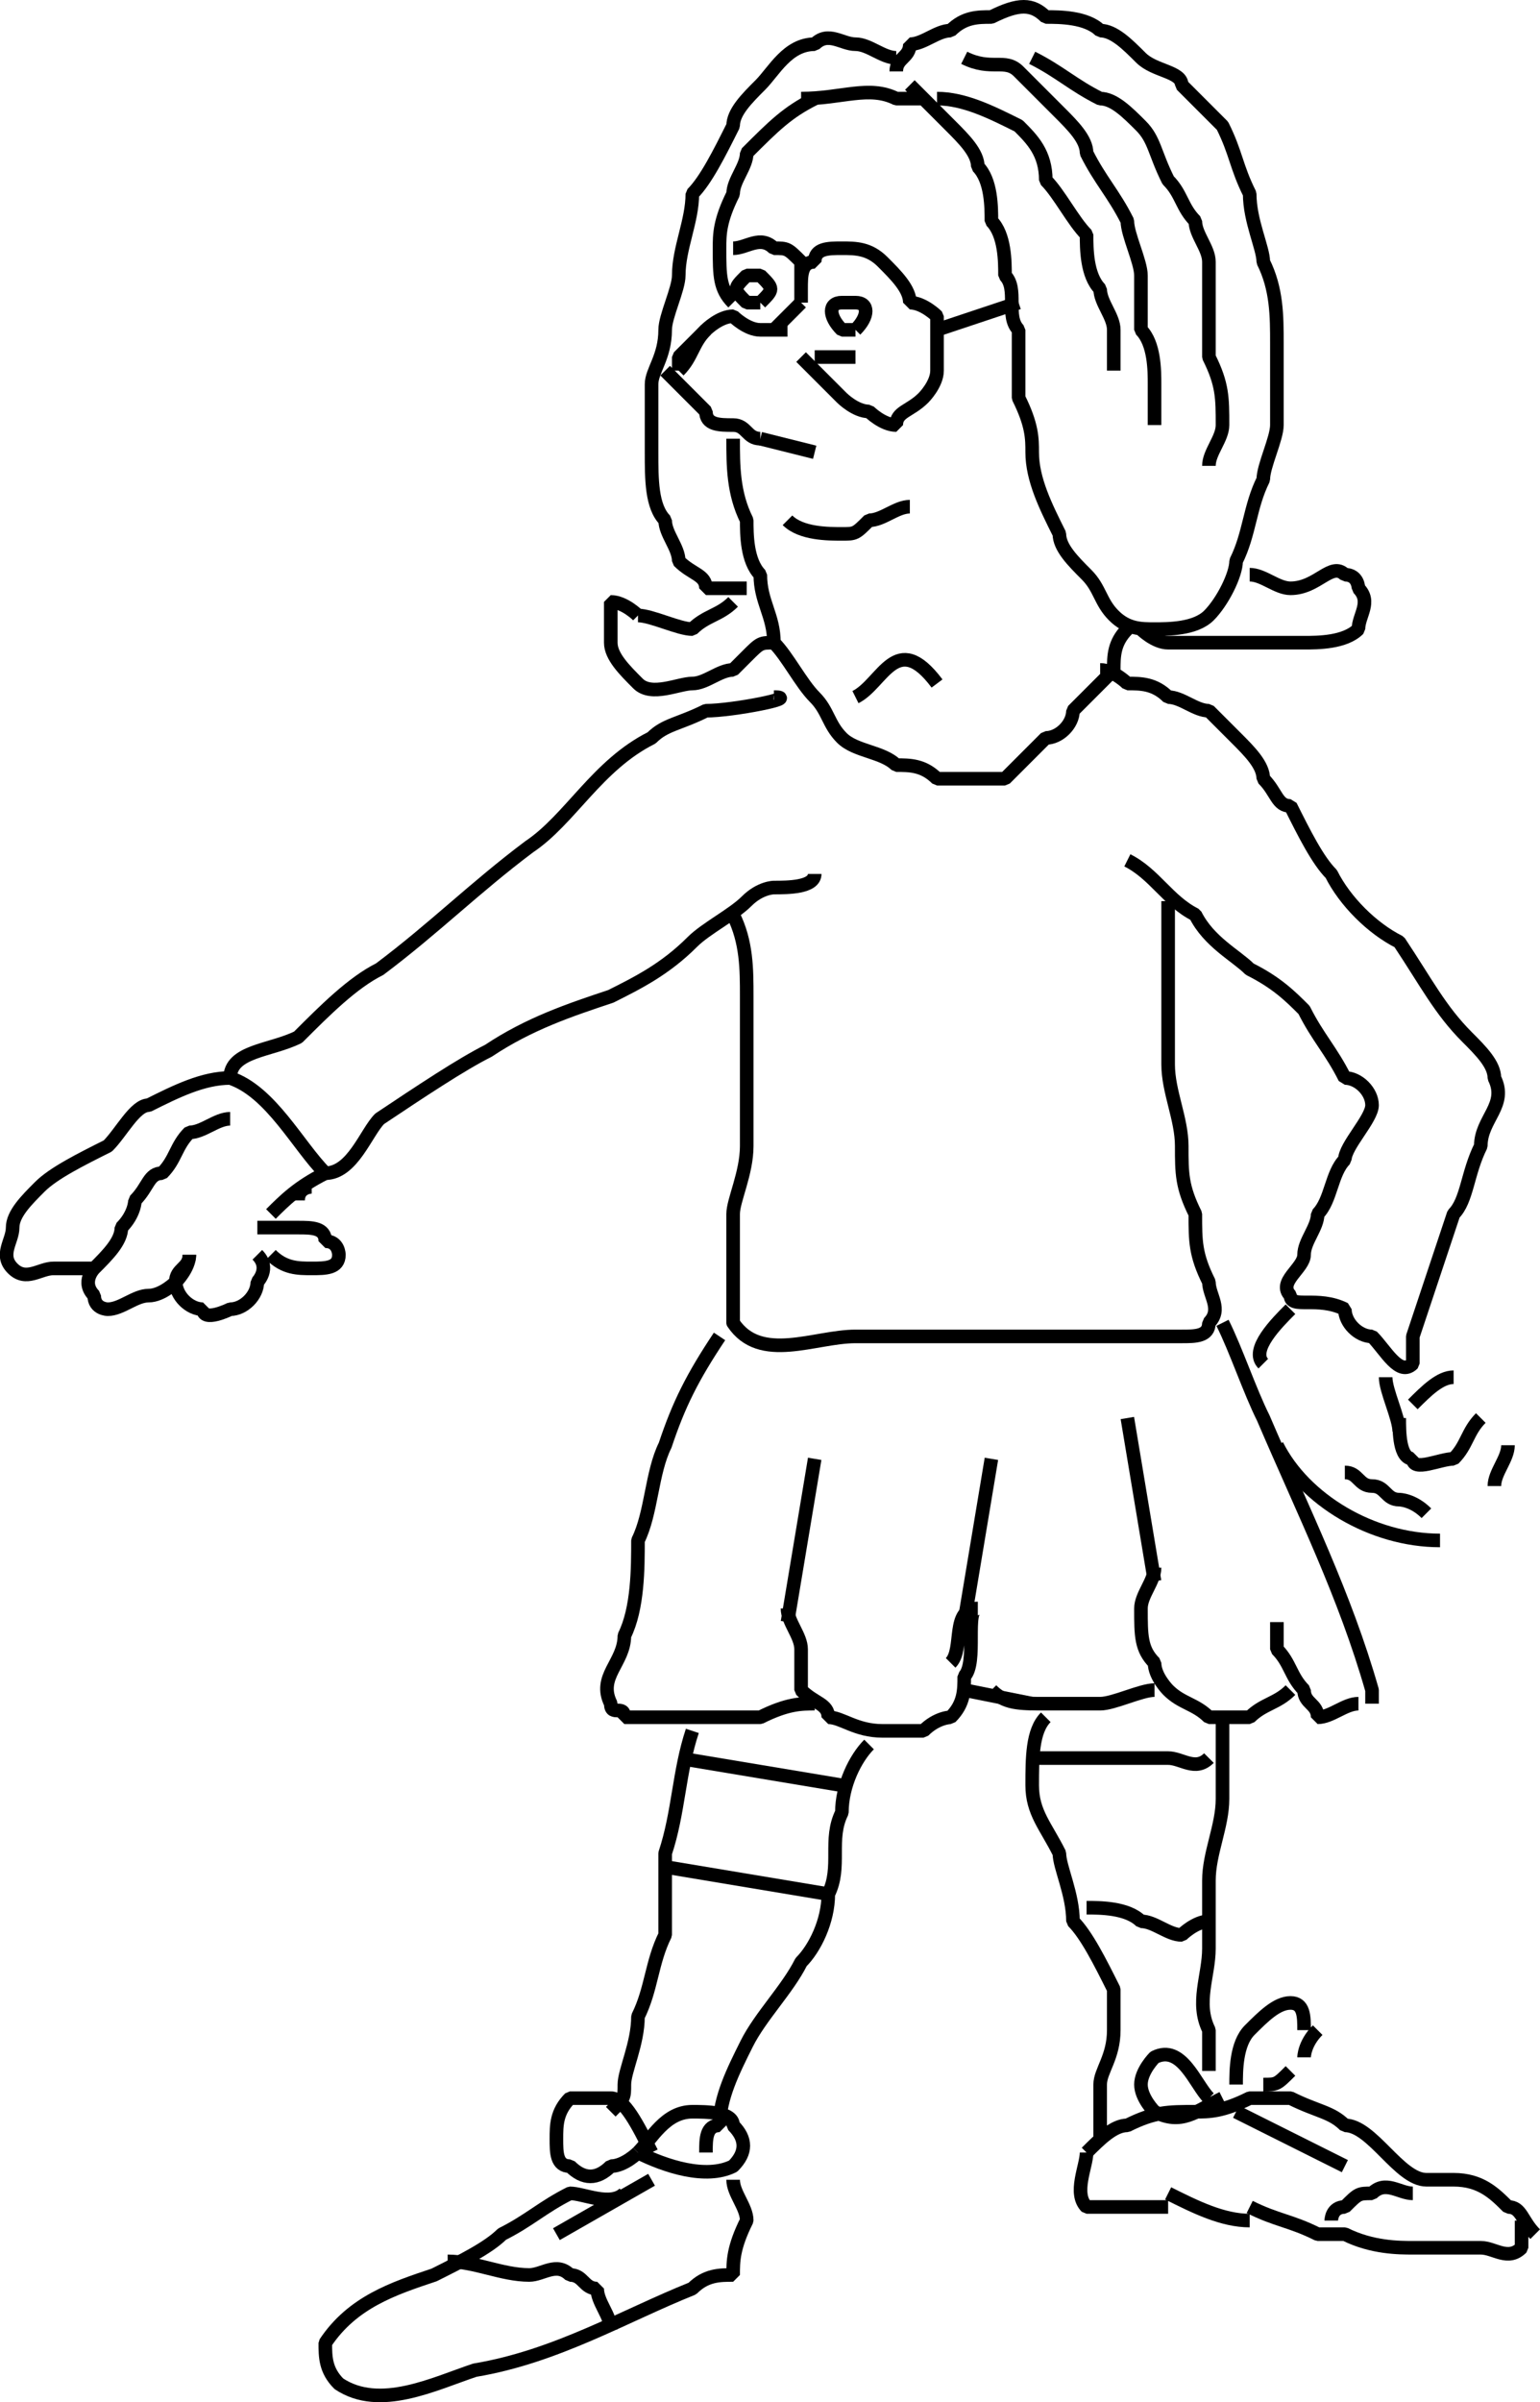 <svg xmlns="http://www.w3.org/2000/svg" width="113.285" height="176.604" version="1.2"><g fill="none" fill-rule="evenodd" stroke="#000" stroke-linejoin="bevel" font-family="'Sans Serif'" font-size="12.5" font-weight="400"><path d="M59.93 7.25c-2 1-3 2-5 4 0 1-1 2-1 3-1 2-1 3-1 4 0 2 0 3 1 4" vector-effect="non-scaling-stroke"/><path d="M53.93 18.25c1 0 2-1 3 0 1 0 1 0 2 1m0 3v-3m0 2c0-1 0-2 1-2 0-1 1-1 2-1s2 0 3 1 2 2 2 3c1 0 2 1 2 1v4c0 1-1 2-1 2-1 1-2 1-2 2-1 0-2-1-2-1-1 0-2-1-2-1l-2-2-1-1m-1-2h-2c-1 0-2-1-2-1-1 0-2 1-2 1-1 1-1 2-2 3m-1 0 3 3c0 1 1 1 2 1s1 1 2 1" vector-effect="non-scaling-stroke"/><path d="M49.93 27.25v-1l2-2m2 8c0 2 0 4 1 6 0 1 0 3 1 4 0 2 1 3 1 5 1 1 2 3 3 4s1 2 2 3 3 1 4 2c1 0 2 0 3 1h5l3-3c1 0 2-1 2-2l3-3c0-1 0-2 1-3" vector-effect="non-scaling-stroke"/><path d="M57.93 38.25c1 1 3 1 4 1s1 0 2-1c1 0 2-1 3-1m0-31 3 3c1 1 2 2 2 3 1 1 1 3 1 4 1 1 1 3 1 4 1 1 0 3 1 4v5c1 2 1 3 1 4 0 2 1 4 2 6 0 1 1 2 2 3s1 2 2 3 2 1 3 1 3 0 4-1 2-3 2-4c1-2 1-4 2-6 0-1 1-3 1-4v-6c0-2 0-4-1-6 0-1-1-3-1-5-1-2-1-3-2-5l-3-3c0-1-2-1-3-2s-2-2-3-2c-1-1-3-1-4-1-1-1-2-1-4 0-1 0-2 0-3 1-1 0-2 1-3 1 0 1-1 1-1 2" vector-effect="non-scaling-stroke"/><path d="M68.93 7.25c2 0 4 1 6 2 1 1 2 2 2 4 1 1 2 3 3 4 0 1 0 3 1 4 0 1 1 2 1 3v3" vector-effect="non-scaling-stroke"/><path d="M70.93 4.25c2 1 3 0 4 1l3 3c1 1 2 2 2 3 1 2 2 3 3 5 0 1 1 3 1 4v4c1 1 1 3 1 4v3" vector-effect="non-scaling-stroke"/><path d="M75.93 4.25c2 1 3 2 5 3 1 0 2 1 3 2s1 2 2 4c1 1 1 2 2 3 0 1 1 2 1 3v7c1 2 1 3 1 5 0 1-1 2-1 3m-23-30c-1 0-2-1-3-1s-2-1-3 0c-2 0-3 2-4 3s-2 2-2 3c-1 2-2 4-3 5 0 2-1 4-1 6 0 1-1 3-1 4 0 2-1 3-1 4v5c0 2 0 4 1 5 0 1 1 2 1 3 1 1 2 1 2 2h3m-1 1c-1 1-2 1-3 2-1 0-3-1-4-1" vector-effect="non-scaling-stroke"/><path d="M46.93 45.25s-1-1-2-1v3c0 1 1 2 2 3s3 0 4 0 2-1 3-1l1-1c1-1 1-1 2-1m35-5c1 0 2 1 3 1 2 0 3-2 4-1 1 0 1 1 1 1 1 1 0 2 0 3-1 1-3 1-4 1h-10c-1 0-2-1-2-1m-24-20h3m-6 25c2 0-3 1-5 1-2 1-3 1-4 2-4 2-6 6-9 8-4 3-7 6-11 9-2 1-4 3-6 5-2 1-5 1-5 3 3 1 5 5 7 7 2 0 3-3 4-4 3-2 6-4 8-5 3-2 6-3 9-4 2-1 4-2 6-4 1-1 3-2 4-3s2-1 2-1c1 0 3 0 3-1" vector-effect="non-scaling-stroke"/><path d="M53.93 67.25c1 2 1 4 1 6v11c0 2-1 4-1 5v8c-1 0-1 0 0 0 2 3 6 1 9 1h24c1 0 2 0 2-1 1-1 0-2 0-3-1-2-1-3-1-5-1-2-1-3-1-5s-1-4-1-6v-12" vector-effect="non-scaling-stroke"/><path d="M82.93 63.25c2 1 3 3 5 4 1 2 3 3 4 4 2 1 3 2 4 3 1 2 2 3 3 5 1 0 2 1 2 2s-2 3-2 4c-1 1-1 3-2 4 0 1-1 2-1 3s-2 2-1 3c0 1 2 0 4 1 0 1 1 2 2 2 1 1 2 3 3 2v-2l3-9c1-1 1-3 2-5 0-2 2-3 1-5 0-1-1-2-2-3-2-2-3-4-5-7-2-1-4-3-5-5-1-1-2-3-3-5-1 0-1-1-2-2 0-1-1-2-2-3l-2-2c-1 0-2-1-3-1-1-1-2-1-3-1 0 0-1-1-2-1m-64 30c-2 0-4 1-6 2-1 0-2 2-3 3-2 1-4 2-5 3s-2 2-2 3-1 2 0 3 2 0 3 0h3" vector-effect="non-scaling-stroke"/><path d="M16.93 82.25c-1 0-2 1-3 1-1 1-1 2-2 3-1 0-1 1-2 2 0 0 0 1-1 2 0 1-1 2-2 3 0 0-1 1 0 2 0 1 1 1 1 1 1 0 2-1 3-1s2-1 2-1c0-1 1-1 1-2" vector-effect="non-scaling-stroke"/><path d="M13.93 92.25c0 1-1 2-1 2 0 1 1 2 2 2 0 1 2 0 2 0 1 0 2-1 2-2 0 0 1-1 0-2m0-2h3c1 0 2 0 2 1 1 0 1 1 1 1 0 1-1 1-2 1m0 0c-1 0-2 0-3-1m3-5s-1 0-1 1" vector-effect="non-scaling-stroke"/><path d="M19.93 89.25c1-1 2-2 4-3m78 15c0 1 1 3 1 4m0-1c0 1 0 3 1 3 0 1 2 0 3 0 1-1 1-2 2-3m2 2c0 1-1 2-1 3m-5 2c-1-1-2-1-2-1-1 0-1-1-2-1s-1-1-2-1m5-5c1-1 2-2 3-2m-12-5c-1 1-3 3-2 4m-3-3c1 2 2 5 3 7 3 7 6 13 8 20v1m-1 0c-1 0-2 1-3 1 0-1-1-1-1-2-1-1-1-2-2-3v-2m1 5c-1 1-2 1-3 2h-3c-1-1-2-1-3-2 0 0-1-1-1-2-1-1-1-2-1-4 0-1 1-2 1-3m0 9c-1 0-3 1-4 1h-4c-2 0-3 0-4-1m-3-2c1-1 0-4 2-4-1 0 0 4-1 5 0 1 0 2-1 3 0 0-1 0-2 1h-3c-2 0-3-1-4-1 0-1-1-1-2-2v-3c0-1-1-2-1-3" vector-effect="non-scaling-stroke"/><path d="M52.93 98.25c-2 3-3 5-4 8-1 2-1 5-2 7 0 2 0 5-1 7 0 2-2 3-1 5 0 1 1 0 1 1h10c2-1 3-1 4-1m30 1v6c0 2-1 4-1 6v5c0 2-1 4 0 6v3m-12-26c-1 1-1 3-1 5s1 3 2 5c0 1 1 3 1 5 1 1 2 3 3 5v3c0 2-1 3-1 4v4" vector-effect="non-scaling-stroke"/><path d="M75.93 129.25h10c1 0 2 1 3 0m-9 11c1 0 3 0 4 1 1 0 2 1 3 1 0 0 1-1 2-1m-38-14c-1 3-1 6-2 9v6c-1 2-1 4-2 6 0 2-1 4-1 5s0 1-1 2m19-27c-1 1-2 3-2 5-1 2 0 4-1 6 0 2-1 4-2 5-1 2-3 4-4 6s-2 4-2 6c-1 0-1 1-1 2m28 0c1-1 2-2 3-2 2-1 3-1 5-1 1 0 2 0 4-1h3c2 1 3 1 4 2 1 0 2 1 3 2s2 2 3 2h2c2 0 3 1 4 2 1 0 1 1 2 2m-33-6c0 1-1 3 0 4h6m6 1c-2 0-4-1-6-2" vector-effect="non-scaling-stroke"/><path d="M91.93 162.25c2 1 3 1 5 2h2c2 1 4 1 5 1h5c1 0 2 1 3 0v-2" vector-effect="non-scaling-stroke"/><path d="M103.93 161.25c-1 0-2-1-3 0-1 0-1 0-2 1-1 0-1 1-1 1m-7-10c0-1 0-3 1-4s2-2 3-2 1 1 1 2m1 0c-1 1-1 2-1 2m-1 1c-1 1-1 1-2 1m-4 1c-1-1-2-4-4-3 0 0-1 1-1 2s1 2 1 2c2 1 3 0 5-1m-43 4c1-1 2-3 4-3 1 0 3 0 3 1 1 1 1 2 0 3-2 1-5 0-7-1" vector-effect="non-scaling-stroke"/><path d="M47.93 158.25c-1-2-2-4-3-4h-3c-1 1-1 2-1 3s0 2 1 2c1 1 2 1 3 0 1 0 2-1 2-1m7 2c0 1 1 2 1 3-1 2-1 3-1 4-1 0-2 0-3 1-5 2-10 5-16 6-3 1-7 3-10 1-1-1-1-2-1-3 2-3 5-4 8-5 2-1 4-2 5-3 2-1 3-2 5-3 1 0 3 1 4 0" vector-effect="non-scaling-stroke"/><path d="M32.93 166.25c2 0 4 1 6 1 1 0 2-1 3 0 1 0 1 1 2 1 0 1 1 2 1 3m13-52 2-12m11 12 2-12m12 9-2-12m-12 20 5 1m-26 4 12 2m-13 6 12 2m30 16 8 4m-51 1-7 4m18-157c3 0 5-1 7 0h2m1 17 6-2m-12 29c2-1 3-5 6-1m-6-26h-1c-1-1-1-2 0-2h1c1 0 1 1 0 2m-7-2h-1c-1-1-1-1 0-2h1c1 1 1 1 0 2m3 0-2 2m-1 8 4 1m34 73c2 4 7 7 12 7" vector-effect="non-scaling-stroke"/></g></svg>
